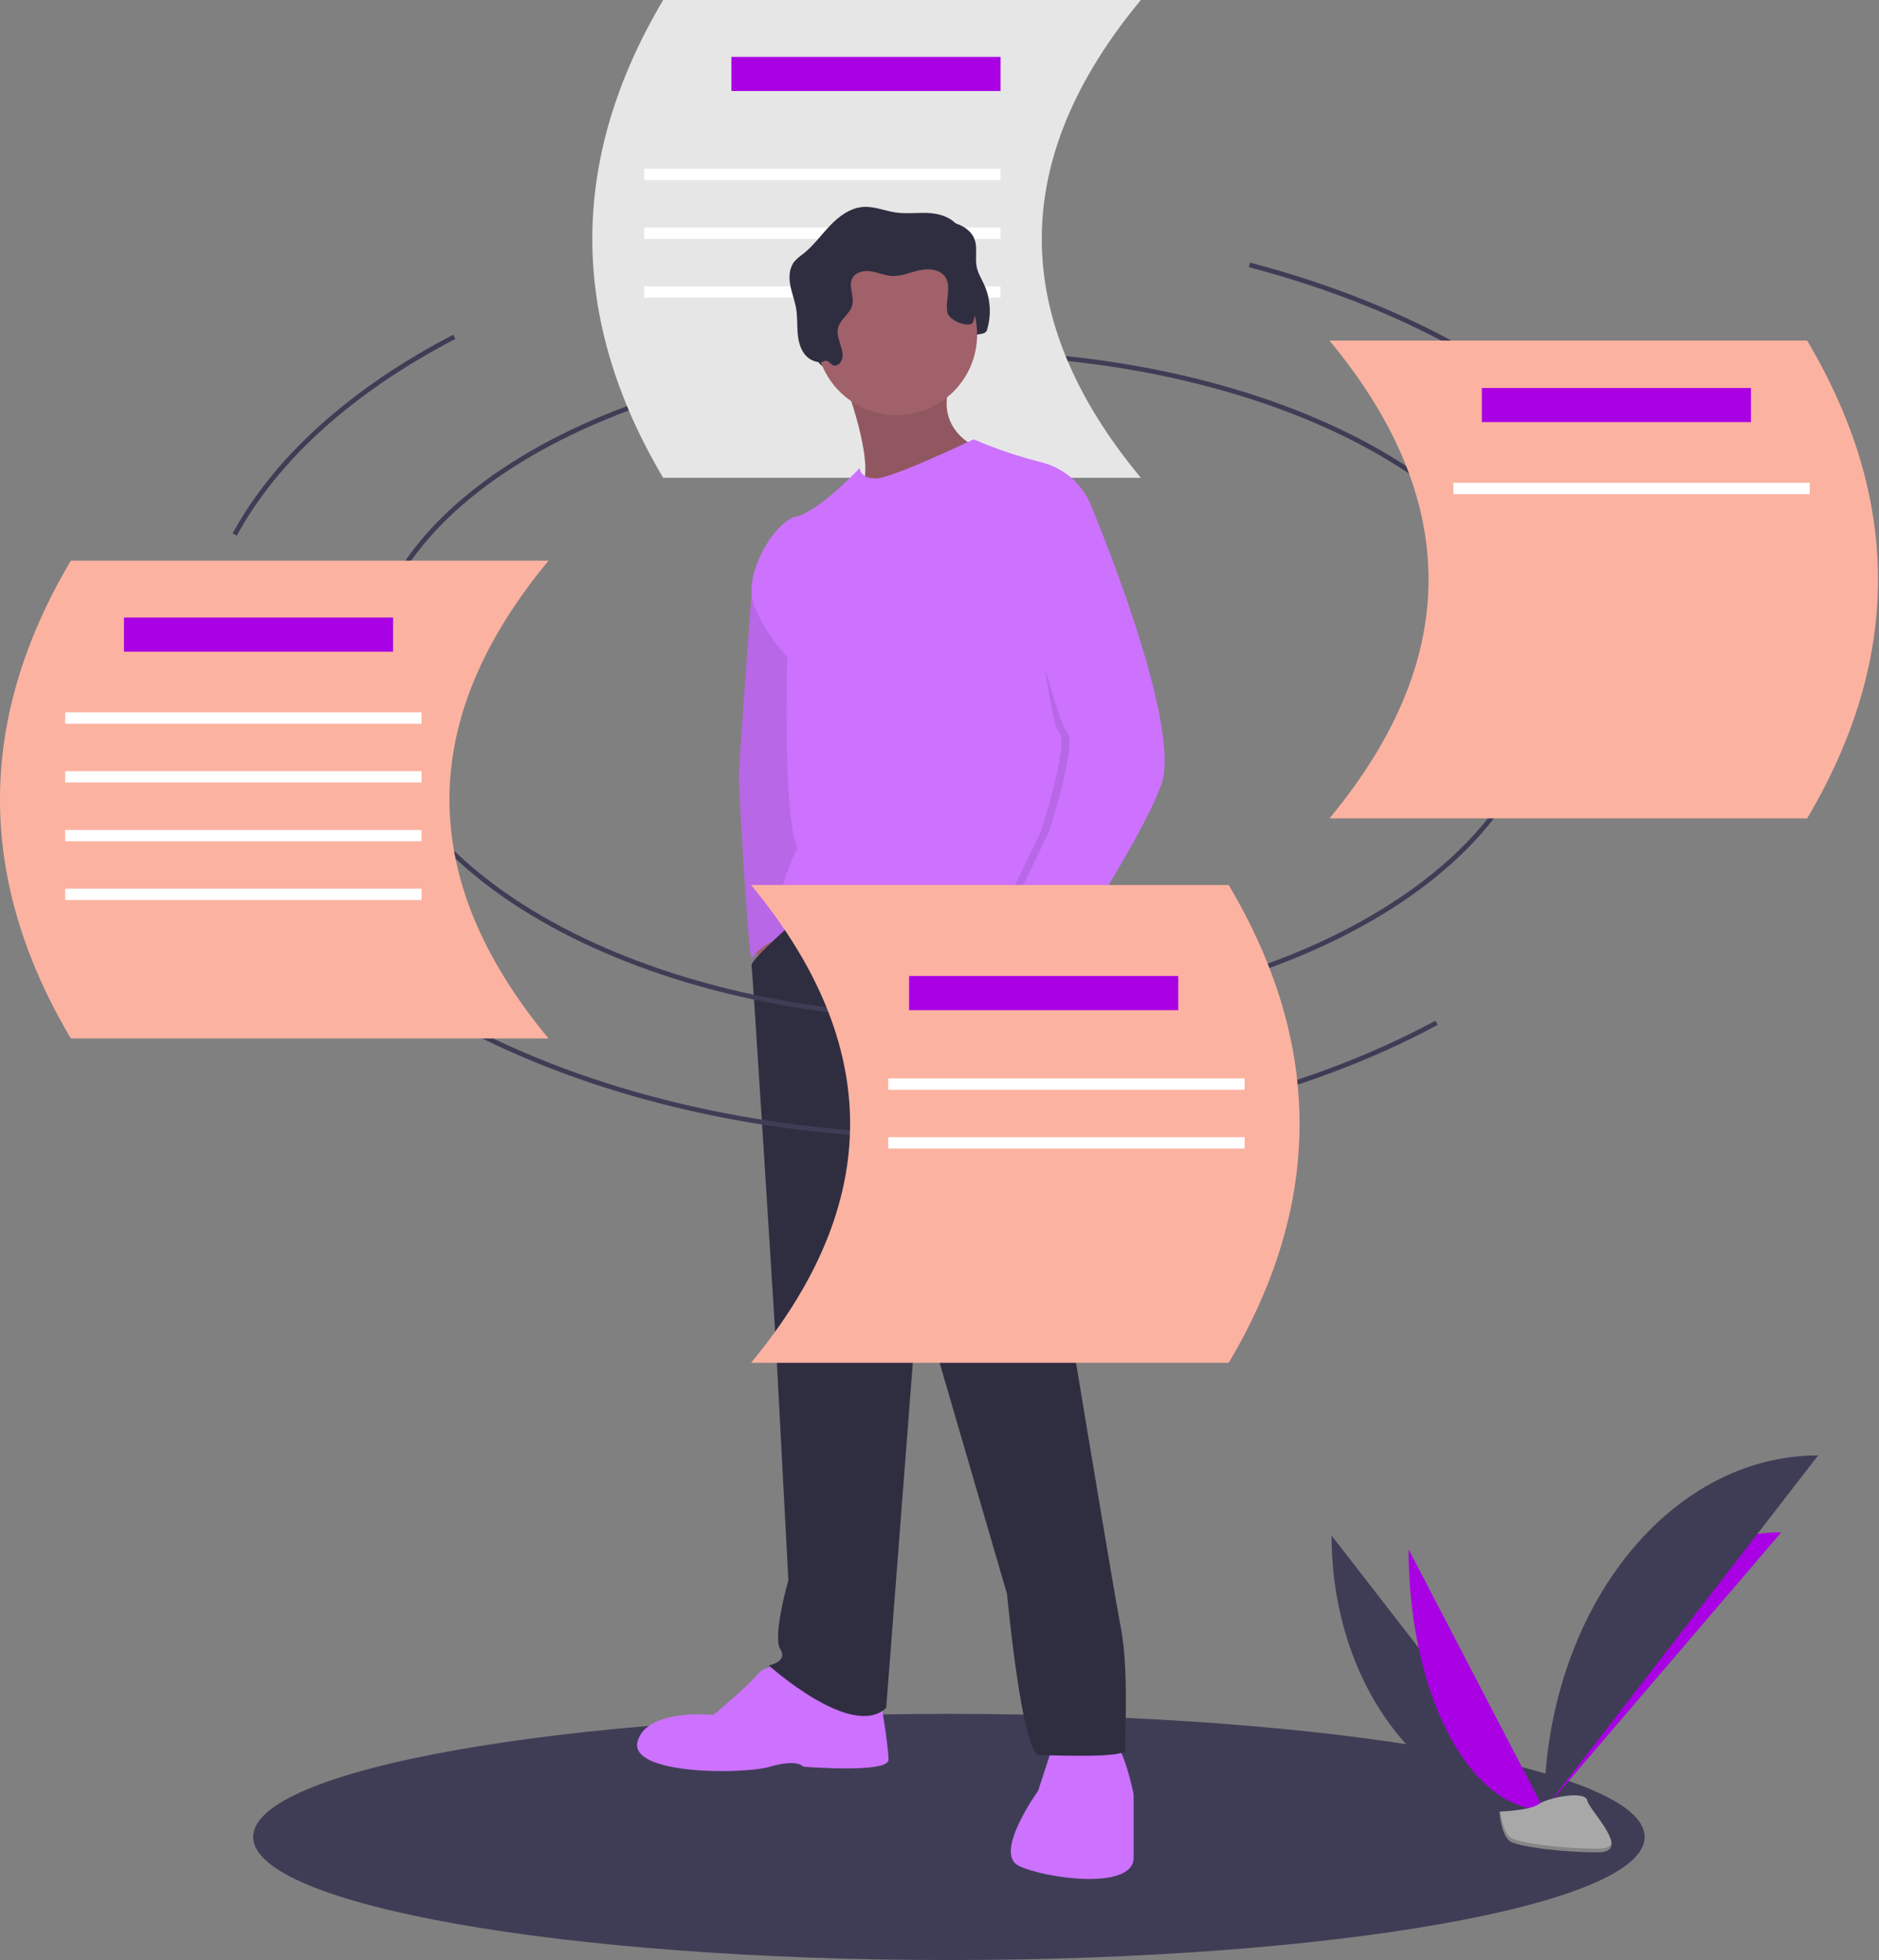 <?xml version="1.0" encoding="utf-8"?><svg width="794" height="828" viewBox="0 0 794 828" fill="none" xmlns="http://www.w3.org/2000/svg">
<rect x="0" y="0" width="794" height="828" fill="#808080" stroke="none"/>
<g clip-path="url(#clip0_15_37)">
<path d="M400.98 828C563.352 828 694.98 804.719 694.98 776C694.98 747.281 563.352 724 400.98 724C238.609 724 106.98 747.281 106.98 776C106.98 804.719 238.609 828 400.98 828Z" fill="#3F3D56"/>
<path d="M155.964 286.205C155.964 210.449 267.046 149.037 404.074 149.037C541.101 149.037 652.184 210.449 652.184 286.205" stroke="#3F3D56" stroke-width="2" stroke-miterlimit="10"/>
<path d="M482.087 201.851H280.237C240.313 134.567 240.313 67.284 280.237 0H482.087C426.265 67.284 426.265 134.567 482.087 201.851Z" fill="#E6E6E6"/>
<path d="M422.814 24.03H309.073V38.448H422.814V24.03Z" fill="#A900E4"/>
<path d="M422.814 71.289H272.227V76.094H422.814V71.289Z" fill="white"/>
<path d="M422.814 96.12H272.227V100.926H422.814V96.12Z" fill="white"/>
<path d="M422.814 120.95H272.227V125.756H422.814V120.95Z" fill="white"/>
<path d="M562.677 648.66C562.677 712.676 602.837 764.477 652.467 764.477Z" fill="#3F3D56"/>
<path d="M652.467 764.477C652.467 699.741 697.284 647.358 752.669 647.358Z" fill="#A900E4"/>
<path d="M595.209 654.463C595.209 715.271 620.819 764.477 652.467 764.477Z" fill="#A900E4"/>
<path d="M652.467 764.477C652.467 681.759 704.268 614.825 768.284 614.825Z" fill="#3F3D56"/>
<path d="M633.578 765.293C633.578 765.293 646.311 764.901 650.149 762.168C653.987 759.436 669.737 756.173 670.689 760.555C671.641 764.938 689.826 782.353 675.449 782.469C661.073 782.585 642.045 780.23 638.214 777.896C634.384 775.563 633.578 765.293 633.578 765.293Z" fill="#A8A8A8"/>
<path opacity="0.2" d="M675.706 780.943C661.329 781.059 642.301 778.704 638.471 776.37C635.554 774.594 634.392 768.218 634.003 765.276C633.733 765.288 633.578 765.293 633.578 765.293C633.578 765.293 634.384 775.563 638.214 777.896C642.045 780.229 661.073 782.585 675.449 782.469C679.599 782.435 681.032 780.959 680.954 778.772C680.377 780.093 678.794 780.918 675.706 780.943Z" fill="black"/>
<path d="M357.83 157.682C358.999 158.218 360.405 157.419 361.094 156.333C363.718 152.199 358.887 146.867 359.933 142.084C360.771 138.251 365.126 135.976 366.016 132.156C366.882 128.443 364.216 124.259 366.018 120.899C367.429 118.268 370.956 117.575 373.906 118.036C376.857 118.497 379.658 119.794 382.639 119.976C386.611 120.218 390.397 118.47 394.281 117.603C398.165 116.737 402.903 117.076 405.188 120.334C408.122 124.518 405.146 130.343 406.167 135.35C406.978 139.325 410.306 142.617 410.378 146.674C410.403 148.116 406.613 146.954 406.814 148.382C407.016 149.81 405.224 148.553 406.656 148.383C407.241 148.24 407.765 147.915 408.153 147.454C408.54 146.993 408.771 146.421 408.812 145.82C408.982 144.631 411.217 144.234 411.191 143.033C411.131 140.218 416.221 142.116 417.059 139.428C418.986 133.161 418.591 126.409 415.945 120.41C414.803 117.849 413.249 115.425 412.698 112.676C411.95 108.943 413.127 104.936 411.893 101.335C410.231 96.481 404.732 94.007 399.626 93.504C394.521 93.001 389.332 93.901 384.256 93.16C379.708 92.496 375.305 90.525 370.718 90.811C365.214 91.153 360.424 94.7 356.609 98.682C352.794 102.664 349.557 107.243 345.224 110.654C343.897 111.567 342.674 112.621 341.574 113.797C339.367 116.487 339.143 120.318 339.757 123.742C340.371 127.167 341.706 130.434 342.271 133.867C342.801 137.093 342.637 140.389 342.865 143.651C343.094 146.912 343.771 150.273 345.735 152.886C346.522 153.954 347.541 154.828 348.717 155.442C349.892 156.056 351.192 156.394 352.518 156.43C353.436 156.451 354.212 155.626 355.139 155.841C356.297 156.11 356.801 157.21 357.83 157.682Z" fill="#2F2E41"/>
<path d="M318.546 394.707L321.95 415.619L328.759 406.378L324.868 392.275L318.546 394.707Z" fill="#A0616A"/>
<path d="M322.923 236.65L317.562 250.777C317.562 250.777 312.224 322.73 312.224 328.08C312.224 333.429 316.114 402.001 317.573 404.919C317.573 404.919 323.896 395.679 332.163 397.138C340.431 398.597 337.026 372.822 337.026 372.822L344.808 309.113L343.349 277.016L322.923 236.65Z" fill="#CC72FF"/>
<path opacity="0.1" d="M322.923 236.65L317.562 250.777C317.562 250.777 312.224 322.73 312.224 328.08C312.224 333.429 316.114 402.001 317.573 404.919C317.573 404.919 323.896 395.679 332.163 397.138C340.431 398.597 337.026 372.822 337.026 372.822L344.808 309.113L343.349 277.016L322.923 236.65Z" fill="black"/>
<path d="M355.993 158.838C355.993 158.838 372.042 199.69 362.802 207.471C353.561 215.252 414.352 194.34 414.352 194.34L412.893 188.99C412.893 188.99 392.954 181.209 402.68 158.838C412.407 136.467 355.993 158.838 355.993 158.838Z" fill="#A0616A"/>
<path opacity="0.1" d="M355.993 158.838C355.993 158.838 372.042 199.69 362.802 207.471C353.561 215.252 414.352 194.34 414.352 194.34L412.893 188.99C412.893 188.99 392.954 181.209 402.68 158.838C412.407 136.467 355.993 158.838 355.993 158.838Z" fill="black"/>
<path d="M330.704 704.497C330.704 704.497 323.896 702.551 320.005 707.415C316.114 712.278 301.525 724.436 301.525 724.436C301.525 724.436 273.318 721.518 269.427 735.621C265.537 749.725 313.683 749.725 325.355 746.321C337.026 742.916 339.458 746.321 339.458 746.321C339.458 746.321 375.446 749.239 375.446 743.403C375.446 737.567 372.042 717.627 372.042 717.627L330.704 704.497Z" fill="#CC72FF"/>
<path d="M444.991 737.08L438.668 756.533C438.668 756.533 419.702 782.795 430.401 788.145C441.1 793.494 479.034 798.844 479.034 784.74V757.992C479.034 757.992 475.143 739.026 471.252 737.08C467.362 735.135 444.991 737.08 444.991 737.08Z" fill="#CC72FF"/>
<path d="M337.591 387.59C337.591 387.59 317.087 405.406 317.573 407.837C318.06 410.269 327.786 566.38 327.786 566.38L333.136 667.535C333.136 667.535 326.327 691.365 329.732 696.715C333.136 702.065 324.868 703.524 324.868 703.524C324.868 703.524 359.884 735.135 374.474 721.518L388.091 544.981L425.538 673.371C425.538 673.371 431.86 741.457 439.155 741.457C446.45 741.457 476.116 742.916 475.629 739.025C475.143 735.135 477.088 705.469 473.684 687.961C470.28 670.453 447.423 531.85 447.423 531.85C447.423 531.85 445.458 413.029 450.574 401.922C455.69 390.816 447.909 379.144 447.909 379.144L413.866 366.013L373.015 370.876L337.591 387.59Z" fill="#2F2E41"/>
<path d="M378.85 175.373C397.652 175.373 412.893 160.132 412.893 141.33C412.893 122.529 397.652 107.288 378.85 107.288C360.049 107.288 344.808 122.529 344.808 141.33C344.808 160.132 360.049 175.373 378.85 175.373Z" fill="#A0616A"/>
<path d="M461.526 214.766C459.844 210.008 457.01 205.741 453.275 202.346C449.541 198.951 445.024 196.535 440.128 195.313C430.318 192.845 420.722 189.593 411.434 185.586C411.434 185.586 376.905 202.122 370.097 202.122C363.288 202.122 363.288 197.745 363.288 197.745C363.288 197.745 345.78 216.225 336.54 218.17C327.3 220.116 313.683 242.973 318.546 255.617C321.849 263.724 326.632 271.145 332.649 277.502C332.649 277.502 330.704 345.588 337.026 358.232C337.026 358.232 321.464 387.898 336.054 389.843C350.643 391.789 406.571 384.98 416.298 391.789C426.024 398.597 444.018 390.33 446.45 399.57C448.881 408.81 454.231 410.755 454.231 410.755C454.231 410.755 462.499 397.625 457.635 389.843C452.772 382.062 461.526 214.766 461.526 214.766Z" fill="#CC72FF"/>
<path d="M425.538 397.625L417.757 402.488C417.757 402.488 426.024 431.181 429.428 432.154C432.833 433.126 440.846 407.619 440.846 407.619L425.538 397.625Z" fill="#A0616A"/>
<path d="M351.994 154.277C353.163 154.813 354.569 154.014 355.258 152.929C357.882 148.794 353.051 143.463 354.097 138.679C354.935 134.847 359.29 132.572 360.181 128.751C361.046 125.039 358.38 120.854 360.182 117.495C361.593 114.863 365.12 114.171 368.07 114.632C371.021 115.093 373.822 116.39 376.803 116.572C380.775 116.814 384.561 115.065 388.445 114.199C392.329 113.333 397.067 113.672 399.352 116.93C402.286 121.114 399.31 126.939 400.331 131.946C401.142 135.921 410.385 138.712 411.223 136.023C413.151 129.756 412.755 123.005 410.109 117.006C408.967 114.445 407.413 112.021 406.862 109.272C406.114 105.539 407.291 101.532 406.058 97.93C404.396 93.077 398.896 90.602 393.79 90.1C388.685 89.597 383.496 90.497 378.42 89.756C373.872 89.092 369.469 87.121 364.882 87.406C359.378 87.749 354.588 91.296 350.773 95.277C346.958 99.259 343.721 103.839 339.388 107.25C338.062 108.163 336.838 109.217 335.738 110.393C333.531 113.082 333.307 116.914 333.921 120.338C334.535 123.763 335.871 127.029 336.435 130.462C336.965 133.689 336.801 136.985 337.03 140.246C337.258 143.508 337.935 146.868 339.899 149.482C340.686 150.55 341.706 151.424 342.881 152.038C344.056 152.652 345.356 152.99 346.682 153.025C347.6 153.047 348.376 152.221 349.303 152.437C350.462 152.706 350.965 153.806 351.994 154.277Z" fill="#2F2E41"/>
<path opacity="0.1" d="M442.316 223.277L458.122 214.766C458.122 214.766 496.542 306.195 487.301 331.484C478.061 356.773 442.559 408.81 442.559 408.81C442.559 408.81 414.352 402.974 417.27 397.138C420.188 391.303 439.155 353.855 440.614 348.992C442.073 344.129 451.799 312.518 447.423 309.113C443.046 305.709 434.535 226.681 434.535 226.681L442.316 223.277Z" fill="black"/>
<path d="M442.073 209.417L461.526 214.766C461.526 214.766 499.946 306.195 490.706 331.484C481.465 356.773 445.964 408.81 445.964 408.81C445.964 408.81 417.757 402.974 420.675 397.138C423.593 391.303 442.559 353.855 444.018 348.992C445.477 344.129 455.204 312.518 450.827 309.113C446.45 305.709 425.538 221.575 425.538 221.575L442.073 209.417Z" fill="#CC72FF"/>
<path d="M652.184 286.205C652.184 365.63 541.101 430.017 404.074 430.017C267.046 430.017 155.964 365.63 155.964 286.205" stroke="#3F3D56" stroke-width="2" stroke-miterlimit="10"/>
<path d="M607.053 432.058C551.594 461.969 479.231 480.069 400.072 480.069C324.175 480.069 254.525 463.43 200.032 435.695" stroke="#3F3D56" stroke-width="2" stroke-miterlimit="10"/>
<path d="M527.978 111.906C633.522 139.647 708.69 200.667 715.68 272.536" stroke="#3F3D56" stroke-width="2" stroke-miterlimit="10"/>
<path d="M99.163 225.823C116.947 193.137 149.434 164.373 192 142.274" stroke="#3F3D56" stroke-width="2" stroke-miterlimit="10"/>
<path d="M317.358 575.707H519.209C559.132 508.423 559.132 441.14 519.209 373.856H317.358C373.18 441.14 373.18 508.423 317.358 575.707Z" fill="#FCB2A1"/>
<path d="M497.887 412.304H384.146V426.722H497.887V412.304Z" fill="#A900E4"/>
<path d="M525.922 455.558H375.335V460.364H525.922V455.558Z" fill="white"/>
<path d="M525.922 480.388H375.335V485.194H525.922V480.388Z" fill="white"/>
<path d="M231.793 438.699H29.942C-9.981 371.416 -9.981 304.132 29.942 236.849H231.793C175.971 304.132 175.971 371.416 231.793 438.699Z" fill="#FCB2A1"/>
<path d="M166.112 260.879H52.37V275.297H166.112V260.879Z" fill="#A900E4"/>
<path d="M178.126 300.929H27.539V305.735H178.126V300.929Z" fill="white"/>
<path d="M178.126 325.759H27.539V330.565H178.126V325.759Z" fill="white"/>
<path d="M178.126 350.59H27.539V355.396H178.126V350.59Z" fill="white"/>
<path d="M178.126 375.421H27.539V380.227H178.126V375.421Z" fill="white"/>
<path d="M561.787 345.72H763.637C803.561 278.437 803.561 211.153 763.637 143.87H561.787C617.609 211.153 617.609 278.437 561.787 345.72Z" fill="#FCB2A1"/>
<path d="M739.913 163.895H626.172V178.312H739.913V163.895Z" fill="#A900E4"/>
<path d="M764.744 203.944H614.157V208.75H764.744V203.944Z" fill="white"/>
</g>
<defs>
<clipPath id="clip0_15_37">
<rect width="793.58" height="828" fill="white"/>
</clipPath>
</defs>
</svg>
